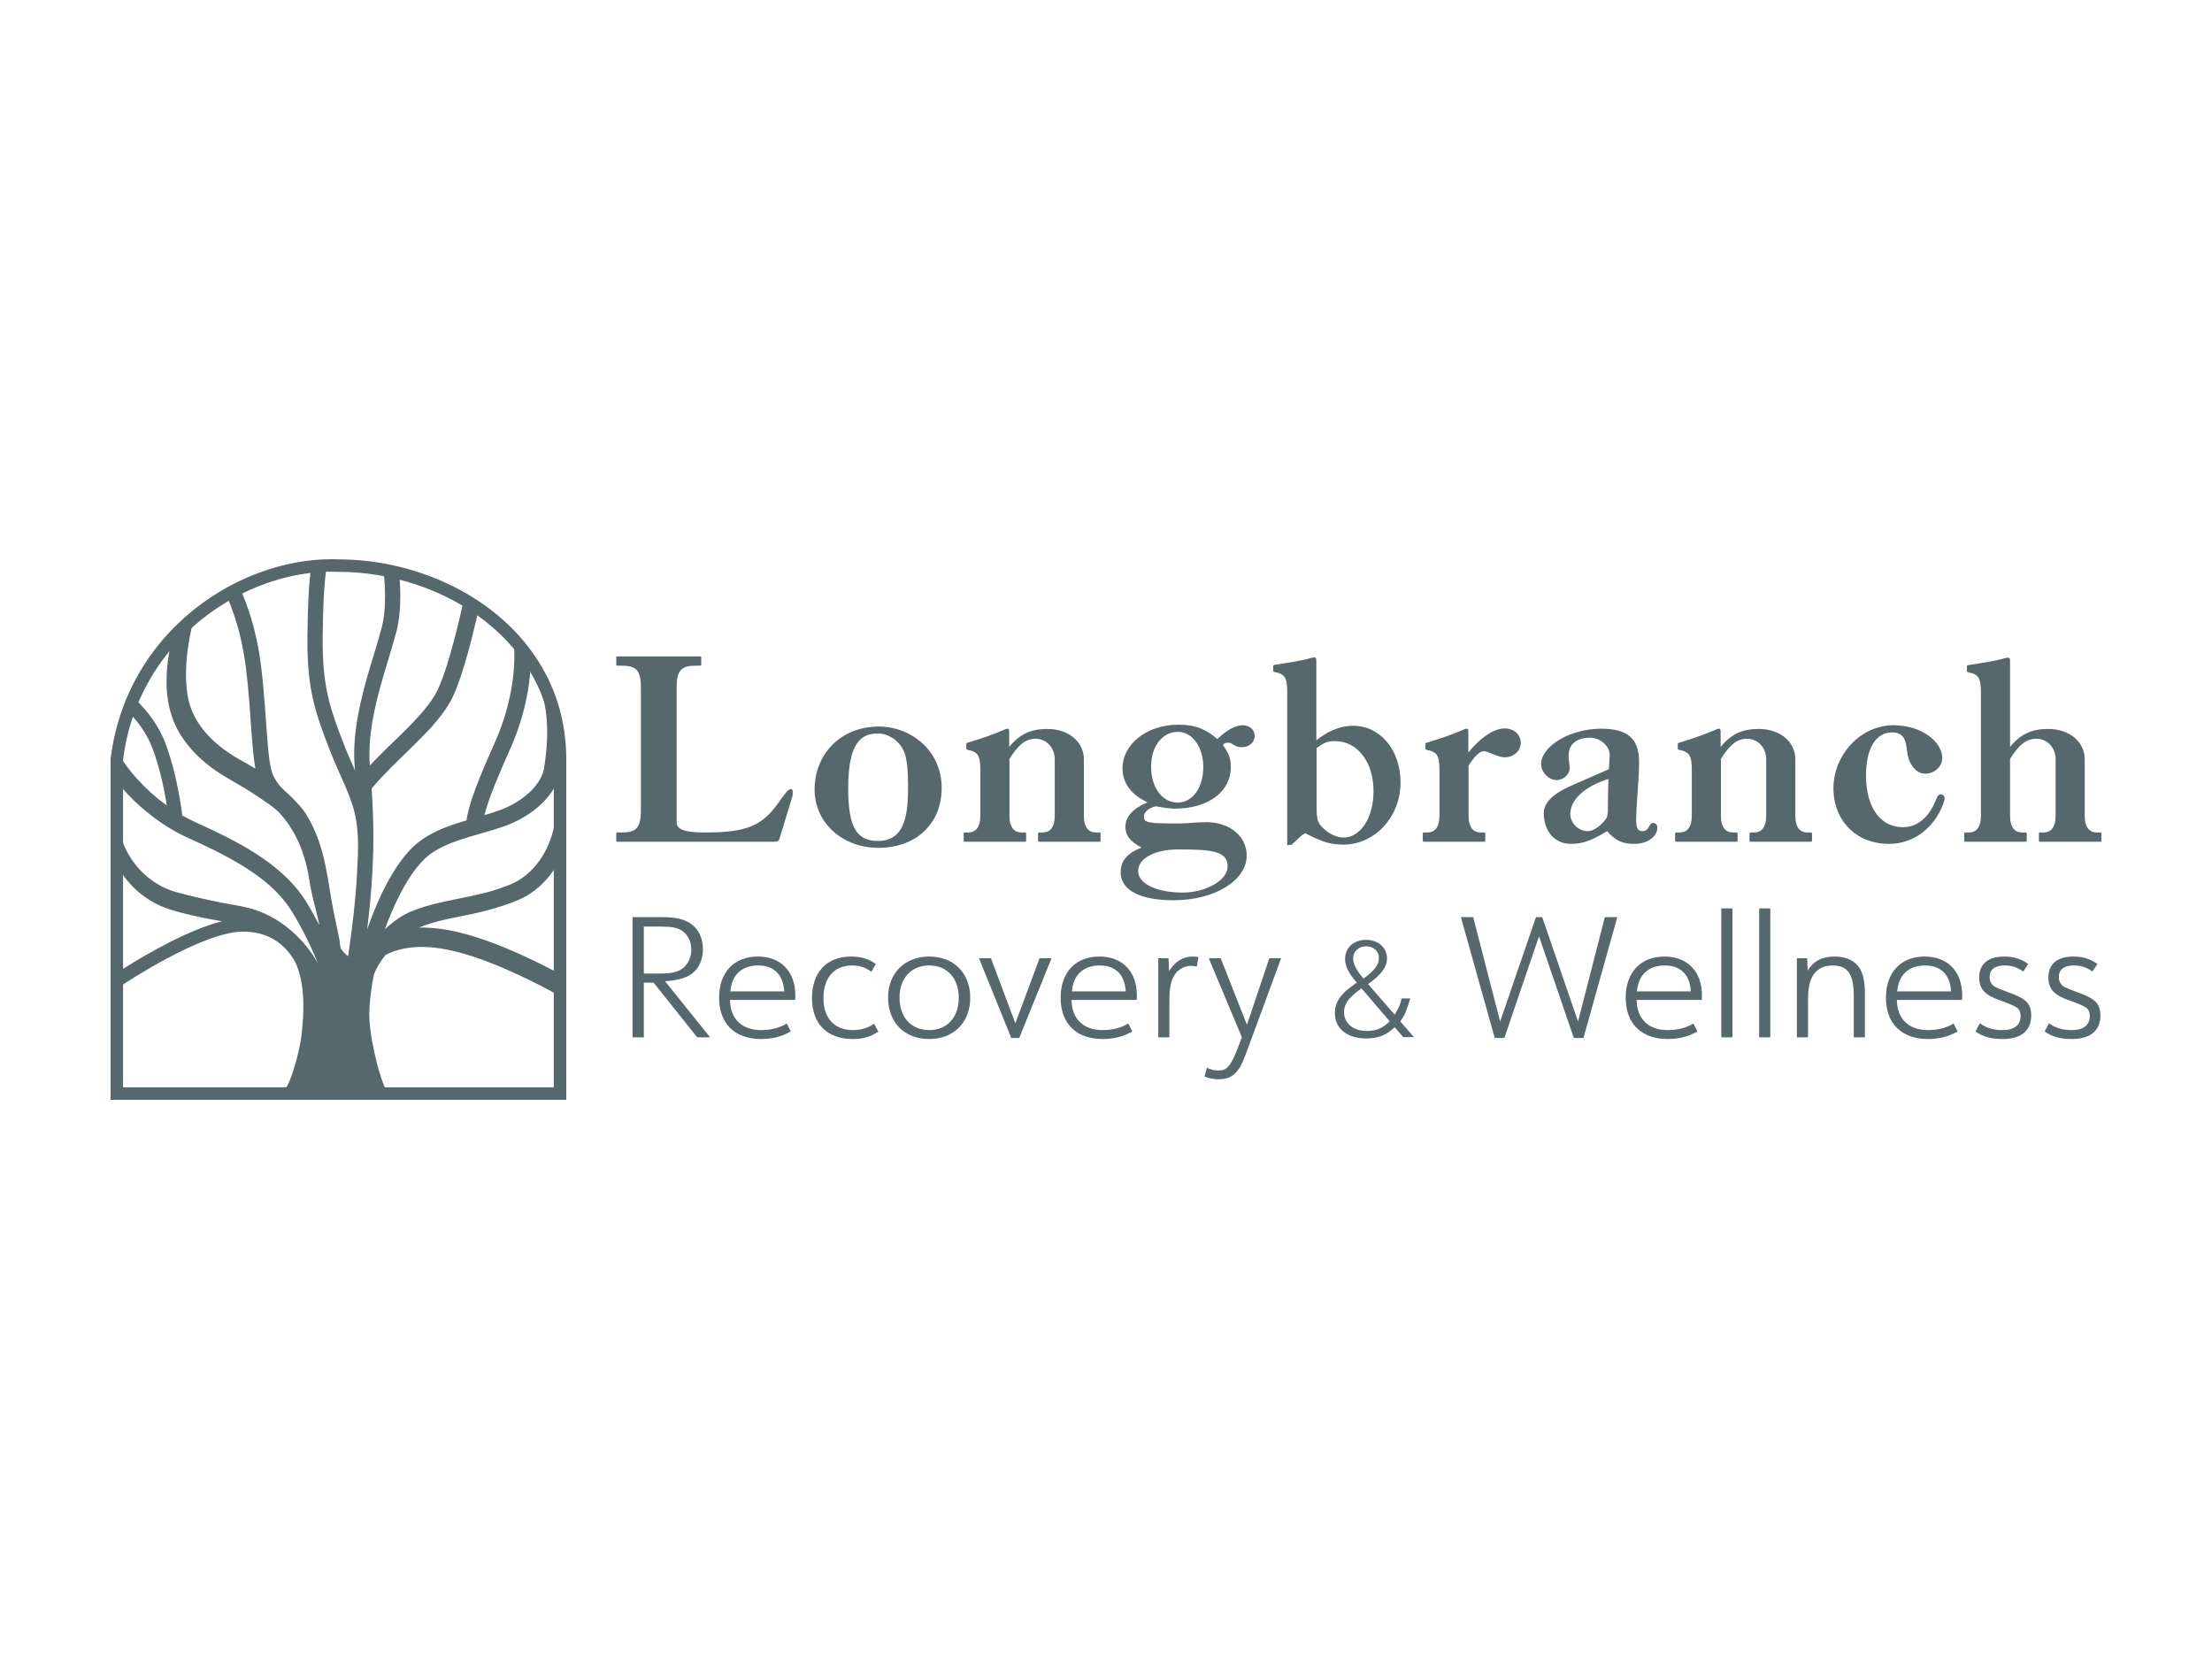 <?xml version="1.0" encoding="UTF-8"?>
<svg id="a" data-name="art" xmlns="http://www.w3.org/2000/svg" width="1000" height="750" viewBox="0 0 1000 750">
  <g>
    <path d="M291.066,468.96h-5.098v-54.333h13.317c6.24,0,10.349.989,13.241,3.12,3.424,2.511,5.251,6.468,5.251,11.414,0,5.631-2.663,10.273-7.153,12.328-2.587,1.141-5.707,1.826-9.969,2.131l20.394,25.34h-5.86l-19.709-24.731h-4.414v24.731ZM298.295,440.12c5.327,0,8.218-.685,10.349-2.359,2.435-1.902,3.881-5.022,3.881-8.446,0-3.729-1.674-7.001-4.489-8.751-1.902-1.218-4.566-1.674-9.132-1.674h-7.838v21.231h7.229Z" fill="#56676e"/>
    <path d="M330.029,452.066c.076,8.523,5.327,13.621,14.002,13.621,4.414,0,8.371-.989,11.643-2.968l1.826,3.577c-4.109,2.359-8.447,3.424-13.469,3.424-11.871,0-18.948-7.001-18.948-18.643,0-11.49,6.772-18.643,17.502-18.643,10.425,0,16.97,6.772,16.97,17.578,0,.533,0,.989-.076,2.054h-29.449ZM354.531,448.186c-.457-7.61-4.642-11.719-11.795-11.719-7.381,0-11.947,4.261-12.556,11.719h24.351Z" fill="#56676e"/>
    <path d="M397.07,466.373c-3.5,2.359-6.925,3.348-11.566,3.348-11.566,0-18.415-6.848-18.415-18.491,0-11.719,6.696-18.796,17.654-18.796,4.413,0,8.066,1.065,11.186,3.348l-2.054,3.576c-2.283-1.903-5.175-2.892-8.751-2.892-7.99,0-12.86,5.555-12.86,14.763,0,9.055,4.946,14.458,13.317,14.458,3.652,0,6.773-.913,9.588-2.892l1.902,3.577Z" fill="#56676e"/>
    <path d="M438.62,451.077c0,11.11-7.458,18.643-18.491,18.643-11.338,0-18.643-7.457-18.643-18.872,0-10.882,7.61-18.415,18.567-18.415,11.11,0,18.568,7.457,18.568,18.643ZM406.66,450.849c0,9.131,5.25,14.839,13.469,14.839,8.066,0,13.317-5.783,13.317-14.61s-5.251-14.611-13.393-14.611c-8.066,0-13.393,5.783-13.393,14.382Z" fill="#56676e"/>
    <path d="M442.579,433.195h5.403l11.034,29.449,10.958-29.449h5.403l-14.611,36.07h-3.577l-14.611-36.07Z" fill="#56676e"/>
    <path d="M484.434,452.066c.076,8.523,5.327,13.621,14.002,13.621,4.414,0,8.371-.989,11.643-2.968l1.826,3.577c-4.109,2.359-8.447,3.424-13.469,3.424-11.871,0-18.948-7.001-18.948-18.643,0-11.49,6.772-18.643,17.502-18.643,10.425,0,16.97,6.772,16.97,17.578,0,.533,0,.989-.076,2.054h-29.449ZM508.936,448.186c-.457-7.61-4.642-11.719-11.795-11.719-7.381,0-11.947,4.261-12.556,11.719h24.351Z" fill="#56676e"/>
    <path d="M523.624,433.195h4.642l.228,5.783c2.968-4.49,6.316-6.544,10.882-6.544.609,0,1.294.076,2.435.228l-.761,4.338c-1.141-.304-1.827-.38-2.587-.38-3.424,0-6.544,2.054-8.142,5.25-1.141,2.435-1.674,5.631-1.674,10.882v16.208h-5.022v-35.765Z" fill="#56676e"/>
    <path d="M546.453,433.195h5.403l11.871,30.134,10.121-30.134h5.327l-14.687,39.874c-2.359,6.468-3.272,8.599-4.87,10.729-2.054,2.816-4.718,4.109-8.599,4.109-2.359,0-4.642-.457-6.468-1.218l1.065-4.033c1.446.837,3.348,1.294,5.327,1.294,3.805,0,5.555-2.131,8.827-10.654l1.674-4.338-14.991-35.765Z" fill="#56676e"/>
    <path d="M630.502,464.37c-3.766,3.645-7.532,5.102-12.878,5.102-8.565,0-14.153-4.495-14.153-11.481,0-3.766,1.519-6.864,5.042-10.083,1.215-1.032,1.701-1.458,4.859-3.705-3.705-4.191-5.285-7.471-5.285-10.63,0-5.163,3.888-8.686,9.476-8.686,5.528,0,9.476,3.523,9.476,8.383,0,3.888-2.612,7.471-8.565,11.602l12.027,13.85c1.64-2.551,2.733-5.042,3.159-7.35h3.888c-1.822,6.074-2.43,7.471-4.495,10.387l6.135,7.107h-4.799l-3.888-4.495ZM615.498,446.815c-2.916,2.187-3.037,2.308-3.948,3.159-2.672,2.369-3.948,4.86-3.948,7.593,0,5.042,4.191,8.504,10.265,8.504,4.313,0,7.229-1.215,10.387-4.374l-12.756-14.882ZM623.395,433.026c0-3.037-2.491-5.224-5.831-5.224s-5.831,2.369-5.831,5.406c0,2.612,1.397,5.345,4.677,9.172,4.981-3.584,6.986-6.257,6.986-9.355Z" fill="#56676e"/>
    <path d="M660.446,414.627h5.555l12.176,47.179,16.208-47.179h2.815l16.209,47.179,12.099-47.179h5.631l-15.296,54.637h-4.337l-15.752-45.962-15.676,45.962h-4.338l-15.295-54.637Z" fill="#56676e"/>
    <path d="M739.892,452.066c.076,8.523,5.327,13.621,14.002,13.621,4.414,0,8.371-.989,11.643-2.968l1.827,3.577c-4.109,2.359-8.447,3.424-13.469,3.424-11.871,0-18.948-7.001-18.948-18.643,0-11.49,6.772-18.643,17.502-18.643,10.425,0,16.969,6.772,16.969,17.578,0,.533,0,.989-.076,2.054h-29.449ZM764.395,448.186c-.457-7.61-4.642-11.719-11.795-11.719-7.381,0-11.947,4.261-12.556,11.719h24.351Z" fill="#56676e"/>
    <path d="M778.171,410.67h5.022v58.29h-5.022v-58.29Z" fill="#56676e"/>
    <path d="M795.293,410.67h5.022v58.29h-5.022v-58.29Z" fill="#56676e"/>
    <path d="M812.339,433.195h4.642l.228,5.555c2.74-4.338,6.544-6.316,12.252-6.316,5.631,0,9.74,2.207,11.795,6.24,1.217,2.511,1.826,5.936,1.826,10.958v19.329h-5.022v-18.643c0-9.969-2.739-13.85-9.588-13.85-4.337,0-7.533,1.826-9.36,5.403-1.218,2.435-1.75,5.555-1.75,10.882v16.208h-5.022v-35.765Z" fill="#56676e"/>
    <path d="M857.541,452.066c.076,8.523,5.327,13.621,14.002,13.621,4.414,0,8.371-.989,11.643-2.968l1.827,3.577c-4.109,2.359-8.447,3.424-13.469,3.424-11.871,0-18.948-7.001-18.948-18.643,0-11.49,6.772-18.643,17.502-18.643,10.425,0,16.969,6.772,16.969,17.578,0,.533,0,.989-.076,2.054h-29.449ZM882.044,448.186c-.457-7.61-4.642-11.719-11.795-11.719-7.381,0-11.947,4.261-12.556,11.719h24.351Z" fill="#56676e"/>
    <path d="M895.058,462.568c2.664,2.054,6.012,3.12,10.197,3.12,5.327,0,8.219-2.207,8.219-6.392,0-1.75-.532-2.968-1.75-3.805q-1.446-1.065-7.61-3.272c-6.848-2.359-9.36-5.175-9.36-10.349,0-6.012,4.033-9.436,11.186-9.436,4.414,0,7.686.989,10.957,3.348l-2.207,3.424c-2.815-1.979-5.251-2.74-8.447-2.74-4.414,0-6.772,1.826-6.772,5.251,0,1.978.913,3.5,2.511,4.489q1.294.685,6.088,2.435c7.914,2.816,10.197,5.175,10.197,10.425,0,6.925-4.566,10.653-12.936,10.653-5.251,0-8.98-1.065-12.252-3.424l1.978-3.729Z" fill="#56676e"/>
    <path d="M926.334,462.568c2.664,2.054,6.012,3.12,10.197,3.12,5.327,0,8.219-2.207,8.219-6.392,0-1.75-.532-2.968-1.75-3.805q-1.446-1.065-7.61-3.272c-6.848-2.359-9.36-5.175-9.36-10.349,0-6.012,4.033-9.436,11.186-9.436,4.414,0,7.686.989,10.957,3.348l-2.207,3.424c-2.815-1.979-5.251-2.74-8.447-2.74-4.414,0-6.772,1.826-6.772,5.251,0,1.978.913,3.5,2.511,4.489q1.294.685,6.088,2.435c7.914,2.816,10.197,5.175,10.197,10.425,0,6.925-4.566,10.653-12.936,10.653-5.251,0-8.98-1.065-12.252-3.424l1.978-3.729Z" fill="#56676e"/>
    <g>
      <path d="M305.894,371.799c0,3.112,3.591,4.549,12.569,4.549,19.033,0,25.976-2.873,33.517-13.526,2.873-3.95,4.19-6.105,5.626-6.105.479,0,.838.599.838,1.556,0,.479-.12,1.556-.598,2.993l-5.387,17.716c-.359,1.077-.718,1.556-2.394,1.556h-70.865c-.479,0-.599-.12-.599-.479v-3.112c0-.479.12-.599.599-.599h1.556c6.584,0,8.978-1.676,8.978-9.935v-55.543c0-8.26-2.394-9.935-8.978-9.935h-1.556c-.479,0-.599-.12-.599-.599v-3.112c0-.359.12-.479.599-.479h37.228c.479,0,.598.12.598.479v3.112c0,.478-.12.599-.598.599h-1.556c-6.584,0-8.978,1.676-8.978,9.935v60.929Z" fill="#56676e"/>
      <path d="M397.226,328.466c14.843,0,28.489,11.013,28.489,27.771,0,16.16-11.611,27.053-28.609,27.053-16.28,0-28.849-11.372-28.849-26.335,0-16.399,12.21-28.49,28.968-28.49ZM383.459,356.597c0,17.118,3.711,23.582,13.407,23.582,13.168,0,13.646-13.886,13.646-25.377,0-6.823-.478-10.773-1.436-14.005-1.676-5.267-6.943-9.217-12.329-9.217-9.337,0-13.287,7.302-13.287,25.018Z" fill="#56676e"/>
      <path d="M489.994,343.31v25.497c0,5.506,2.394,7.541,5.387,7.541h1.556c.479,0,.599.12.599.599v3.112c0,.359-.12.479-.599.479h-27.053c-.479,0-.598-.12-.598-.479v-3.112c0-.479.12-.599.598-.599h1.556c2.993,0,5.387-2.035,5.387-7.541v-25.736c0-5.028-3.83-9.098-8.619-9.098-4.549,0-7.781,2.633-11.851,9.098v25.736c0,5.506,2.394,7.541,5.387,7.541h1.556c.479,0,.598.12.598.599v3.112c0,.359-.12.479-.598.479h-27.053c-.478,0-.598-.12-.598-.479v-3.112c0-.479.12-.599.598-.599h1.556c2.993,0,5.387-2.035,5.387-7.541v-20.709c0-6.464-1.077-8.259-5.746-9.098-.359-.12-.598-.239-.598-.598v-1.915c0-.479.12-.598.598-.718,7.661-2.274,12.21-4.07,15.681-5.506.359-.12,1.676-.838,2.274-.838.718,0,.838.479.838,1.676v6.584c5.028-6.225,10.414-8.14,17.237-8.14,9.457,0,16.519,5.626,16.519,13.766Z" fill="#56676e"/>
      <path d="M561.814,327.868c3.112,0,5.387,2.035,5.387,4.788,0,2.993-2.514,5.147-5.865,5.147-1.317,0-2.274-.359-2.993-.718l-1.676-.958c-.239-.239-.838-.359-1.197-.359-1.556,0-1.915.12-2.634,1.077,2.634,3.591,3.591,5.865,3.591,9.935,0,11.252-10.295,18.794-25.378,18.794-2.155,0-6.224-.599-8.499-1.077-3.591.838-5.387,2.753-5.387,4.668,0,2.873,1.915,3.112,15.921,3.112,3.95,0,7.781-.599,12.329-.599,10.414,0,18.195,6.345,18.195,15.083,0,11.372-14.604,20.23-33.038,20.23-14.484,0-23.941-4.189-23.941-12.688,0-4.668,2.514-8.499,9.456-11.133-5.147-2.753-7.302-5.387-7.302-9.337,0-4.549,3.112-8.14,9.935-11.132-6.105-2.873-11.252-7.661-11.252-15.322,0-11.013,11.013-19.751,25.258-19.751,8.02,0,12.569,2.155,17.597,6.464,4.429-4.19,8.259-6.225,11.492-6.225ZM514.531,393.705c0,6.105,8.978,9.816,20.11,9.816,10.654,0,20.349-5.626,20.349-11.851,0-6.943-7.182-7.661-22.265-7.661-11.372,0-18.195,4.429-18.195,9.696ZM520.396,346.661c0,9.337,5.028,16.16,11.97,16.16,6.823,0,11.611-6.703,11.611-16.16,0-8.858-4.908-15.801-11.372-15.801-7.182,0-12.21,6.464-12.21,15.801Z" fill="#56676e"/>
      <path d="M607.179,381.854c-5.387,0-9.935-1.317-16.998-5.147l-1.437.718-4.788,4.429-2.035.239v-69.189c0-6.464-1.077-8.26-5.746-9.098-.359-.12-.598-.239-.598-.598v-1.915c0-.479.12-.599.598-.718,7.063-1.077,14.125-2.274,16.4-3.112.359-.12,1.077-.24,1.676-.24.718,0,.838.479.838,1.676v35.791c4.429-3.591,10.175-6.583,16.639-6.583,12.21,0,21.427,10.893,21.427,25.616,0,15.562-11.611,28.131-25.976,28.131ZM595.209,364.736c0,6.464.599,7.9,4.549,11.013,2.274,1.796,5.267,2.873,7.661,2.873,7.661,0,13.527-8.978,13.527-20.948,0-13.048-7.182-22.624-17.357-22.624-3.591,0-5.028.718-8.379,3.112v26.574Z" fill="#56676e"/>
      <path d="M680.196,329.304c4.189,0,7.302,2.753,7.302,6.464s-3.113,6.583-7.302,6.583c-1.557,0-3.472-.598-5.866-1.676-1.437-.599-2.634-1.077-3.352-1.077-2.035,0-3.831,1.676-7.062,6.464v22.744c0,5.506,2.394,7.541,5.387,7.541h1.556c.478,0,.599.12.599.599v3.112c0,.359-.12.479-.599.479h-27.053c-.479,0-.599-.12-.599-.479v-3.112c0-.479.12-.599.599-.599h1.556c2.992,0,5.387-2.035,5.387-7.541v-20.709c0-6.464-1.077-8.259-5.746-9.098-.359-.12-.598-.239-.598-.598v-1.915c0-.479.12-.598.598-.718,7.661-2.274,12.21-4.07,15.681-5.506.359-.12,1.676-.838,2.274-.838.718,0,.838.479.838,1.676v9.098c4.788-5.985,11.132-10.893,16.4-10.893Z" fill="#56676e"/>
      <path d="M727.716,341.394c0-4.19-4.309-7.9-8.858-7.9-6.105,0-9.696,2.993-9.696,7.9v1.197c.359,2.873.479,4.549.479,4.669,0,2.753-2.753,5.387-5.985,5.387-3.472,0-6.943-3.471-6.943-7.182,0-8.26,13.287-16.041,27.053-16.041,12.09,0,17.237,4.549,17.237,15.083,0,8.379-1.317,19.272-1.317,26.215,0,3.591.718,5.028,2.873,5.028,1.077,0,2.035-.479,2.753-1.796.958-1.676,1.317-1.915,2.035-1.915,1.197,0,1.915.958,1.915,2.155,0,4.07-4.669,7.302-10.295,7.302-5.387,0-8.499-1.317-12.449-5.746-7.302,4.429-11.132,5.746-16.4,5.746-7.182,0-12.209-5.626-12.209-13.886,0-4.668,4.07-8.738,12.209-12.33l17.237-7.541c.24-4.429.359-5.865.359-6.344ZM709.881,368.208c.239,4.19,3.831,7.541,7.9,7.541,3.232,0,6.943-3.471,8.619-6.105.24-.718.359-1.676.479-2.633,0-4.788.119-9.457.239-14.843-10.653,3.352-17.237,9.217-17.237,16.04Z" fill="#56676e"/>
      <path d="M811.627,343.31v25.497c0,5.506,2.394,7.541,5.387,7.541h1.556c.479,0,.598.12.598.599v3.112c0,.359-.119.479-.598.479h-27.053c-.479,0-.599-.12-.599-.479v-3.112c0-.479.119-.599.599-.599h1.556c2.993,0,5.387-2.035,5.387-7.541v-25.736c0-5.028-3.83-9.098-8.619-9.098-4.549,0-7.781,2.633-11.851,9.098v25.736c0,5.506,2.394,7.541,5.387,7.541h1.557c.478,0,.599.12.599.599v3.112c0,.359-.12.479-.599.479h-27.053c-.478,0-.598-.12-.598-.479v-3.112c0-.479.12-.599.598-.599h1.556c2.993,0,5.387-2.035,5.387-7.541v-20.709c0-6.464-1.077-8.259-5.746-9.098-.359-.12-.598-.239-.598-.598v-1.915c0-.479.12-.598.598-.718,7.661-2.274,12.21-4.07,15.681-5.506.359-.12,1.676-.838,2.274-.838.718,0,.838.479.838,1.676v6.584c5.027-6.225,10.414-8.14,17.237-8.14,9.456,0,16.519,5.626,16.519,13.766Z" fill="#56676e"/>
      <path d="M878.06,342.711c0,3.831-3.591,7.063-7.661,7.063-4.19,0-7.542-4.19-8.259-10.175-.479-4.31-1.077-8.499-6.823-8.499-7.302,0-11.731,7.302-11.731,19.512,0,14.364,6.464,23.342,16.639,23.342,6.943,0,11.97-4.908,14.724-11.851,1.077-2.633,1.556-2.993,2.514-2.993s1.675.958,1.675,1.796c0,.598-.359,1.796-.838,2.993-3.711,9.576-12.329,17.597-24.419,17.597-14.604,0-25.018-10.414-25.018-25.138,0-15.082,12.21-28.489,27.173-28.489,12.928,0,22.026,7.661,22.026,14.843Z" fill="#56676e"/>
      <path d="M908.702,337.684c5.027-6.225,10.415-8.14,17.237-8.14,9.457,0,16.519,5.626,16.519,13.766v25.497c0,5.506,2.394,7.541,5.387,7.541h1.556c.478,0,.598.12.598.599v3.112c0,.359-.12.479-.598.479h-27.053c-.479,0-.599-.12-.599-.479v-3.112c0-.479.12-.599.599-.599h1.556c2.992,0,5.387-2.035,5.387-7.541v-25.736c0-5.028-3.83-9.098-8.619-9.098-4.549,0-7.9,2.633-11.971,9.098v25.736c0,5.506,2.394,7.541,5.387,7.541h1.556c.479,0,.599.12.599.599v3.112c0,.359-.12.479-.599.479h-27.053c-.478,0-.599-.12-.599-.479v-3.112c0-.479.12-.599.599-.599h1.556c2.993,0,5.387-2.035,5.387-7.541v-55.782c0-6.464-1.078-8.259-5.746-9.098-.359-.12-.599-.24-.599-.598v-1.915c0-.479.12-.599.599-.718,7.062-1.077,14.125-2.274,16.399-3.112.359-.12,1.077-.24,1.676-.24.718,0,.838.479.838,1.676v38.664Z" fill="#56676e"/>
    </g>
  </g>
  <g>
    <path d="M166.95,494.367h7.912l.325-.176c-2.032-3.944-3.455-8.466-4.618-12.838-1.663-6.67-3.197-13.742-3.563-20.6-.376-6.084,1.119-15.947,2.005-20.095,1.189-3.152,3.078-6.191,5.32-8.992,2.048-1.003,4.263-1.859,6.777-2.482,2.754-.681,5.861-1.091,9.472-1.092,5.111-0,11.241.83,18.698,2.939,9.784,2.762,20.49,7.415,28.67,11.369,4.094,1.977,7.564,3.779,10.003,5.082,1.219.652,2.181,1.179,2.834,1.54.326.181.576.321.741.414.083.047.145.082.185.105,0,0,.044.025.055.031l1.417-2.479v-6.757c-2.53-1.368-6.535-3.475-11.42-5.835-8.457-4.08-19.485-8.905-30.098-11.911-8.084-2.286-15.02-3.27-21.085-3.27-.408,0-.809.009-1.209.017l1.166-.464c7.316-2.79,14.698-3.966,22.521-5.607,6.715-1.379,13.528-3.335,19.967-5.873,8.969-3.391,15.805-10.423,20.157-18.785v-14.282l-2.747-.439-.145.703-.189.795c-2.813,11.21-10.297,21.746-21.61,25.283-13.687,5.435-28.835,5.731-42.596,11.35-3.925,1.615-8.082,4.524-11.882,8.073,1.747-4.82,3.778-9.729,6.056-14.321,2.069-4.175,4.333-8.085,6.713-11.412,2.376-3.329,4.875-6.064,7.317-7.923,2.123-1.622,4.556-2.998,7.218-4.203,3.99-1.81,8.486-3.224,13.101-4.567,4.616-1.347,9.348-2.622,13.848-4.249,6.48-2.35,12.227-5.86,16.659-10.13,2.214-2.138,4.1-4.47,5.558-6.97,1.249-2.144,2.181-4.418,2.702-6.78v-6.321c0-10.721-1.956-20.569-5.449-29.486l-.459.199s-2.075.871-2.072.878c.094.237,2.16,5.421,2.162,16.101,0,4.453-.361,9.862-1.381,16.267-.276,1.735-.942,3.542-2,5.358-1.582,2.722-4.051,5.441-7.189,7.837-3.135,2.398-6.927,4.473-11.091,5.979-2.107.765-4.35,1.465-6.672,2.153.042-.17.075-.331.119-.502,1.011-3.956,2.625-8.492,4.639-13.488,2.014-4.998,4.426-10.461,7.016-16.321,7.325-16.576,8.962-31.086,9.214-39.258-1.506-2.267-3.122-4.451-4.839-6.552l-2.777.289,2.207-.229-2.208.223.005.057c.025.284.132,1.608.132,3.778.002,6.723-1.033,21.52-8.611,38.652-3.455,7.817-6.643,15.029-9.067,21.596-1.212,3.285-2.234,6.41-2.996,9.389-.415,1.623-.745,3.199-.991,4.739-1.096.326-2.195.657-3.295,1.005-3.162,1.004-6.321,2.126-9.368,3.506-3.046,1.38-5.986,3.02-8.679,5.076-3.263,2.497-6.184,5.774-8.87,9.526-4.021,5.63-7.512,12.352-10.464,19.251-1.574,3.682-2.986,7.41-4.233,11.046.939-7.529,1.814-16.003,2.26-24.162.207-3.814.42-7.488.492-11.184,0,0,.427-11.697-.706-28.474,5.367-6.417,11.745-12.418,17.873-18.392,3.329-3.248,6.58-6.495,9.544-9.836,2.963-3.341,5.645-6.777,7.806-10.431.921-1.562,1.774-3.373,2.611-5.391,1.458-3.527,2.852-7.687,4.147-11.983,1.94-6.439,3.647-13.169,4.875-18.307.707-2.957,1.253-5.379,1.591-6.911-1.369-.95-2.763-1.869-4.182-2.752l-2.787-.588s-.006.027-.018.087c-.196.922-1.95,9.084-4.397,18.239-1.222,4.575-2.62,9.4-4.067,13.66-.723,2.129-1.458,4.117-2.18,5.848-.72,1.729-1.434,3.206-2.066,4.271-1.819,3.08-4.2,6.161-6.957,9.267-4.134,4.662-9.107,9.371-14.192,14.32-2.808,2.735-5.648,5.549-8.402,8.482-.139-1.679-.21-3.383-.21-5.107-.005-9.718,2.108-20.04,4.719-29.709,1.304-4.836,2.728-9.511,4.059-13.886,1.331-4.377,2.571-8.451,3.506-12.124,1.329-5.246,1.683-10.849,1.687-15.654-.001-4.599-.337-8.46-.554-10.472-1.37-.341-2.747-.654-4.127-.945l-2.877.401.766-.107-.766.106c.008.051.667,4.886.666,11.017.004,4.445-.356,9.58-1.474,13.955-.875,3.441-2.089,7.444-3.42,11.816-1.996,6.563-4.256,13.963-6.024,21.714-1.767,7.752-3.051,15.859-3.053,23.887,0,1.983.079,3.962.25,5.929.041.473.08.94.12,1.408-1.584-3.556-3.218-7.182-4.736-11.064-1.707-4.362-3.178-8.224-4.419-11.867-1.862-5.468-3.21-10.433-4.11-15.973-.898-5.54-1.348-11.679-1.349-19.449,0-.794.005-1.605.014-2.433.058-5.146.146-10.76.417-16.324.261-5.379.699-10.71,1.429-15.498-2.328.061-4.676.22-7.037.48-.647,4.7-1.034,9.698-1.277,14.684-.278,5.716-.366,11.413-.425,16.581-.01.854-.015,1.69-.015,2.512-.002,10.705.834,18.774,2.574,26.373.868,3.797,1.956,7.464,3.253,11.272,1.298,3.809,2.805,7.761,4.525,12.156,2.392,6.109,4.97,11.436,7.104,16.49,2.139,5.058,3.831,9.822,4.613,14.893.608,3.939.817,7.681.817,11.484.001,4.214-.26,8.504-.514,13.154-.602,11.055-2.035,22.9-3.318,31.955-.225,1.59-.445,3.088-.656,4.488-.905-.474-1.996-1.653-3.102-3.114-.597-.788-.586-3.119-.783-4.117-.285-1.441-.581-2.88-.88-4.319-.59-2.837-1.198-5.671-1.774-8.512-1.82-8.991-2.766-18.298-5.217-27.139-1.64-5.916-4.036-11.814-7.332-17.081-1.69-2.701-3.951-4.897-6.138-7.216-1.956-2.075-4.671-3.975-6.297-6.253-.082-.115-.169-.228-.249-.344-1.014-1.459-1.889-3.001-2.459-4.471-.259-.662-.533-1.622-.78-2.801-.436-2.068-.799-4.804-1.111-7.998-.471-4.795-.841-10.63-1.306-17.029-.466-6.401-1.027-13.37-1.895-20.479-2.035-16.659-6.472-28.642-9.686-35.554-2.053,1.014-4.083,2.102-6.085,3.262,2.941,6.409,7.031,17.575,8.93,33.128,1.29,10.558,1.9,20.942,2.544,29.674.323,4.369.654,8.324,1.096,11.725.182,1.397.384,2.697.616,3.907-1.603-.958-3.23-1.896-4.88-2.831-12.799-6.813-24.544-17.082-26.056-32.293-1.295-10.995.447-22.449,3.239-33.166-3.552,2.965-6.934,6.197-10.104,9.687-2.72,12.196-3.917,25.51.919,37.404,3.864,9.21,10.959,16.632,19.034,22.198,5.854,3.976,12.09,6.967,17.876,10.957,3.952,2.658,8.66,5.531,11.616,8.9,6.59,7.646,10.323,16.63,12.213,26.519.299,1.651.714,4.121.988,5.816.931,5.221,3.018,12.523,4.132,17.697-1.439-2.697-4.073-7.569-5.791-10.354-2.349-3.809-5.158-7.316-8.41-10.58-4.88-4.899-10.745-9.256-17.611-13.39-6.868-4.134-14.743-8.05-23.706-12.056-2.28-1.018-4.441-2.131-6.496-3.303-.259-1.993-.634-4.598-1.153-7.598-1.197-6.909-3.144-15.901-6.231-24.374-3.212-8.796-8.602-15.424-13.165-19.879-.501-.489-.991-.947-1.469-1.383-.895,2.045-1.726,4.139-2.491,6.279l.066.064c3.997,3.991,8.511,9.754,11.172,17.065,2.893,7.929,4.791,16.622,5.943,23.296.122.704.234,1.381.34,2.037-4.82-3.47-8.807-7.139-11.931-10.429-2.838-2.988-4.965-5.657-6.367-7.557-.701-.95-1.222-1.708-1.56-2.217-.169-.255-.293-.447-.371-.57-.039-.062-.067-.106-.083-.132,0,0-.016-.025-.017-.028l-1.919,1.165,1.921-1.161-2.291,1.384v8.783c1.356,1.69,3.021,3.636,5.006,5.727,6.189,6.514,15.459,14.419,27.898,19.983,11.716,5.234,21.328,10.236,28.958,15.553,3.816,2.658,7.139,5.391,10.005,8.27,2.867,2.879,5.28,5.901,7.294,9.165,4.242,6.876,7.6,13.687,10.115,19.523.613,1.421,1.174,2.783,1.688,4.076,0,0-8.32-17.111-27.441-24.048-5.272-1.913-10.963-2.546-16.303-3.618-6.913-1.396-13.832-2.907-20.616-4.799-12.923-3.778-22.387-14.523-25.526-27.504l-1.077.129v15.189c5.018,9.439,13.619,16.809,24.064,20.106,7.081,2.183,14.381,3.751,21.667,4.987.65.112,1.297.218,1.939.321-.189.046-.378.09-.568.139-5.318,1.357-10.993,3.569-16.566,6.114-8.353,3.82-16.461,8.402-22.504,12.037-3.491,2.1-6.284,3.88-8.032,5.016v4.301l1.324,1.956.022-.015c.503-.34,9.639-6.473,20.986-12.555,5.67-3.041,11.896-6.068,17.825-8.348,2.964-1.14,5.852-2.093,8.543-2.771,2.69-.68,5.183-1.081,7.326-1.149.391-.013.776-.019,1.155-.019,4.346.002,7.953.804,11.004,2.099,4.568,1.944,7.936,5.026,10.427,8.436.823,1.126,1.536,2.288,2.165,3.447,3.874,8.623,3.936,19.094,3.125,28.582-.445,6.998-2.146,13.958-4.255,20.618-.998,2.881-2.078,6.271-3.993,8.533l1.416,1.48h37.06Z" fill="#56676e"/>
    <path d="M153.001,255.697v-2.82h-0v2.82l.114-2.817c-1.09-.044-2.185-.066-3.284-.066-10.674.001-21.776,2.068-32.556,6.045-16.166,5.967-31.619,16.236-43.731,30.393-12.11,14.152-20.858,32.216-23.522,53.614l-.022.174v154.147h206.001v-153.972c.003-14.274-3.357-27.132-9.181-38.318-8.739-16.788-22.966-29.79-39.582-38.589-16.624-8.799-35.661-13.427-54.237-13.43v5.639c11.759-.001,23.765,1.962,35.133,5.75,17.057,5.679,32.655,15.461,43.931,28.766,5.641,6.654,10.208,14.187,13.372,22.557,3.162,8.371,4.924,17.582,4.925,27.625v148.332H55.639v-148.332h-2.82l2.798.349c1.687-13.52,5.913-25.571,11.93-36.073,9.024-15.75,22.101-28.02,36.691-36.348,14.585-8.33,30.675-12.693,45.591-12.689,1.024,0,2.043.021,3.056.062l.057.002h.057v-2.82Z" fill="#56676e"/>
  </g>
</svg>